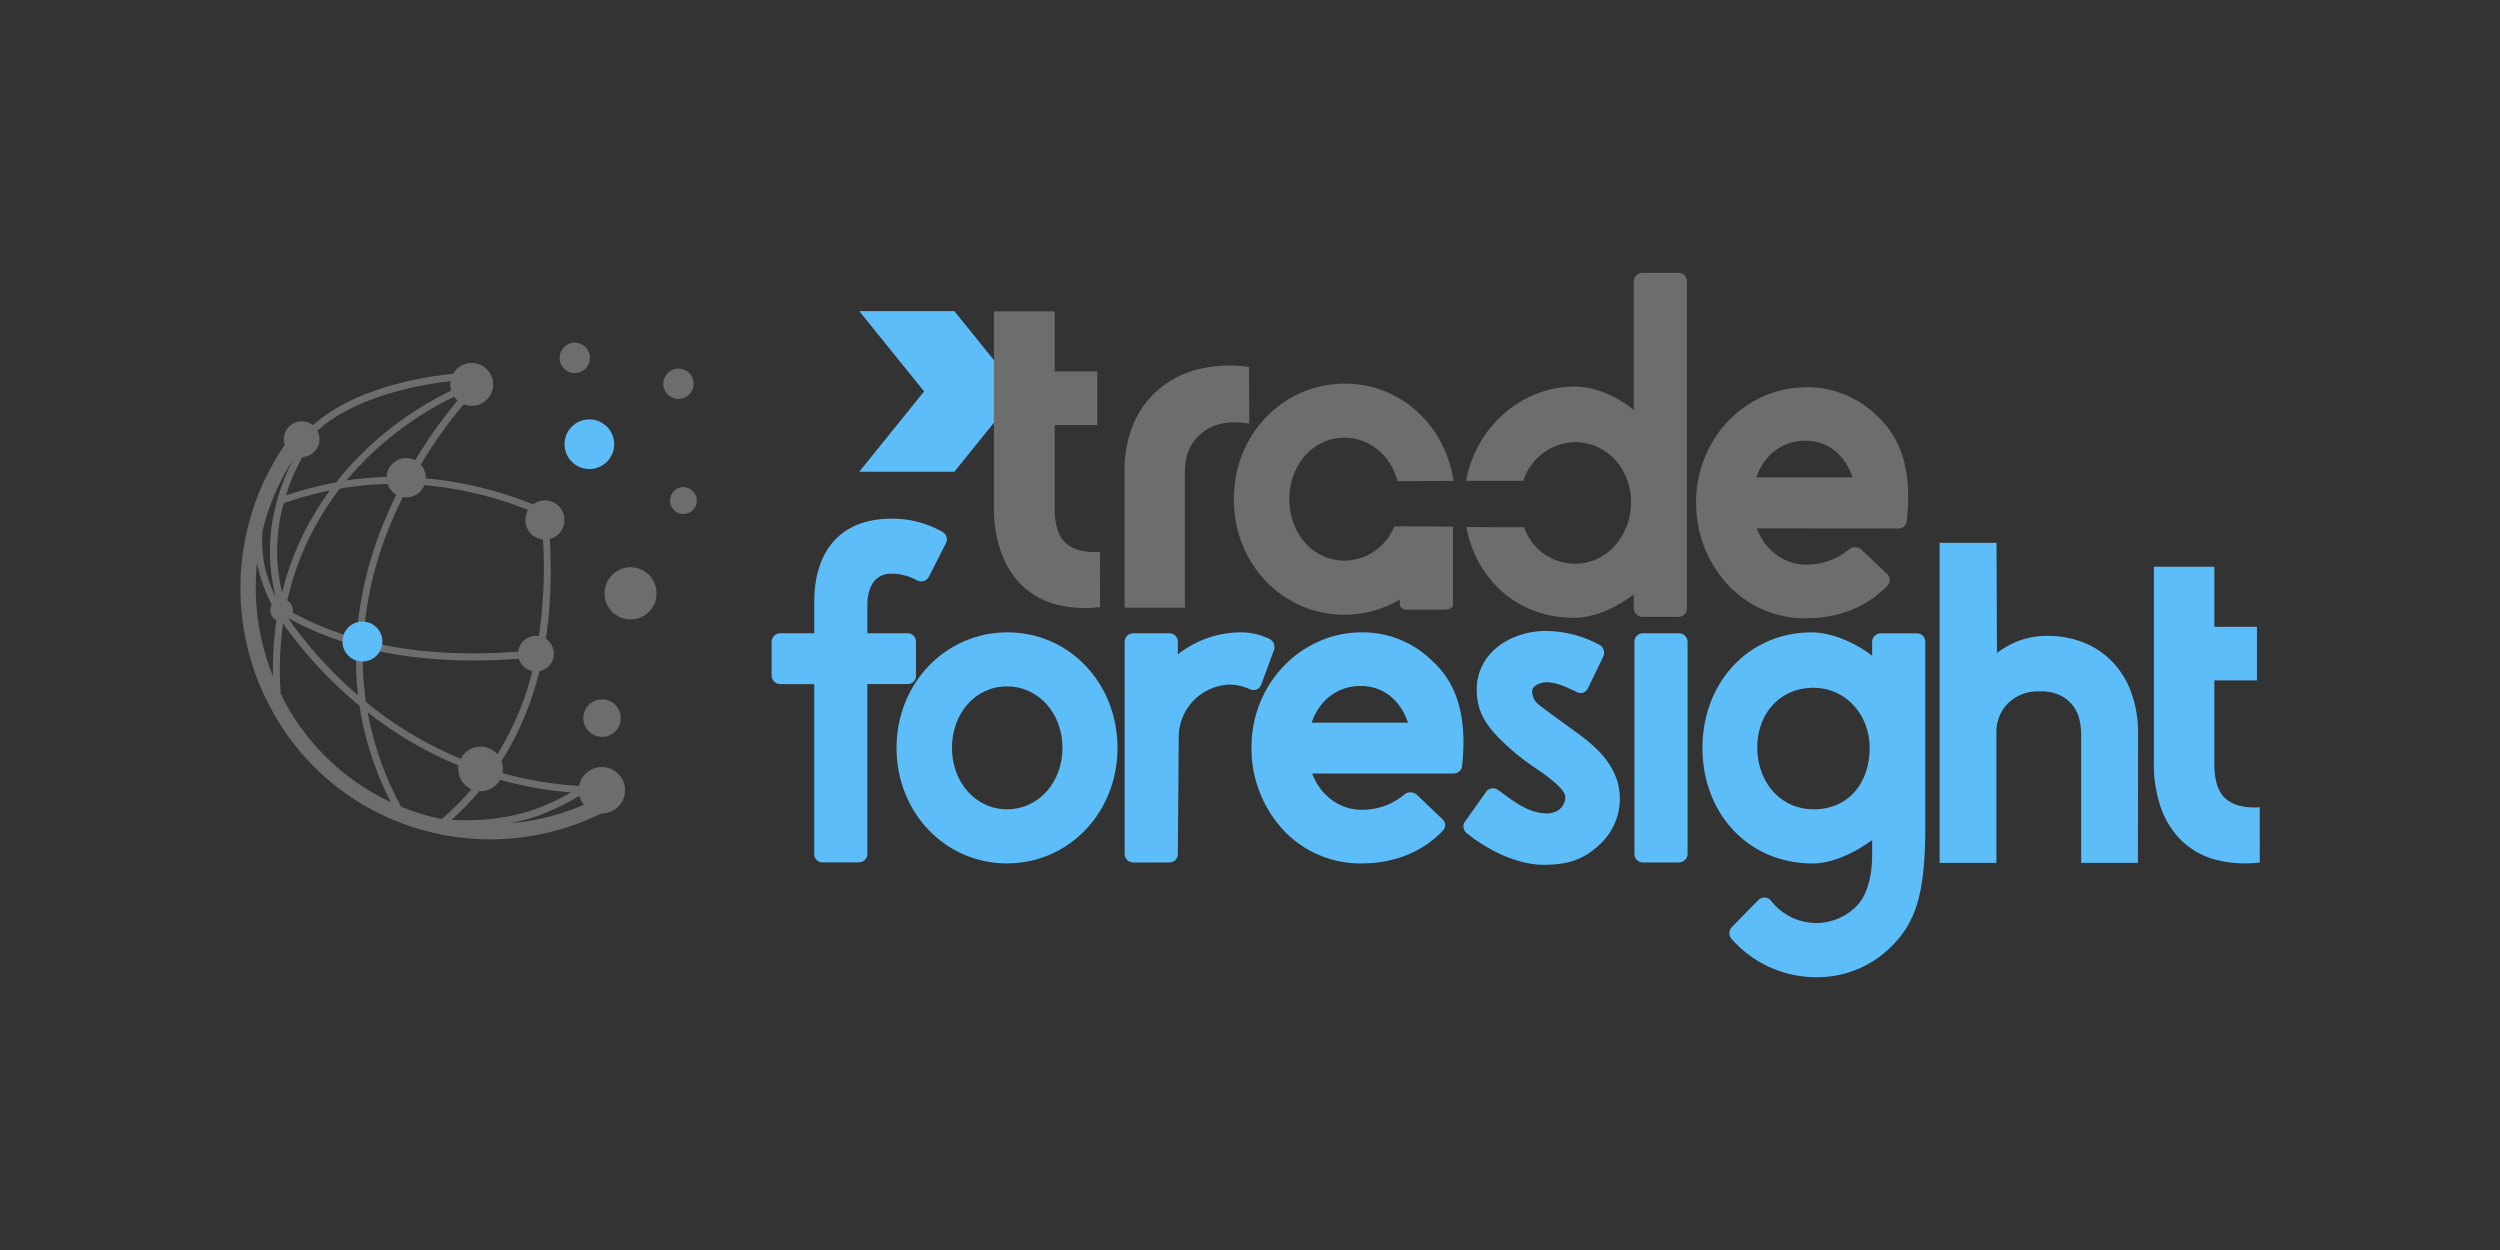 <svg id="Layer_1" data-name="Layer 1" xmlns="http://www.w3.org/2000/svg" xmlns:xlink="http://www.w3.org/1999/xlink" viewBox="0 0 576 288">
<rect x="0" y="0" width="576" height="288" fill="#333333" stroke="none"/>
<defs><filter id="luminosity-noclip" x="102.39" y="-7441.47" width="32.71" height="32766" filterUnits="userSpaceOnUse" color-interpolation-filters="sRGB">
<feFlood flood-color="#fff" result="bg"/><feBlend in="SourceGraphic" in2="bg"/></filter><mask id="mask" x="102.39" y="-7441.47" width="32.71" height="32766" maskUnits="userSpaceOnUse"><g filter="url(#luminosity-noclip)"/></mask><linearGradient id="linear-gradient" x1="-971.52" y1="137.95" x2="-971.8" y2="124.46" gradientTransform="matrix(0.9, -0.43, 0.43, 0.9, 938.09, -353.49)" gradientUnits="userSpaceOnUse"><stop offset="0"/><stop offset="1" stop-color="#fff"/></linearGradient><filter id="luminosity-noclip-2" x="85.33" y="-7441.47" width="43.9" height="32766" filterUnits="userSpaceOnUse" color-interpolation-filters="sRGB"><feFlood flood-color="#fff" result="bg"/><feBlend in="SourceGraphic" in2="bg"/></filter><mask id="mask-2" x="85.33" y="-7441.47" width="43.9" height="32766" maskUnits="userSpaceOnUse"><g filter="url(#luminosity-noclip-2)"/></mask><linearGradient id="linear-gradient-2" x1="-948.03" y1="80.26" x2="-984.4" y2="93.18" xlink:href="#linear-gradient"/><filter id="luminosity-noclip-3" x="85.35" y="-7441.47" width="32.51" height="32766" filterUnits="userSpaceOnUse" color-interpolation-filters="sRGB"><feFlood flood-color="#fff" result="bg"/><feBlend in="SourceGraphic" in2="bg"/></filter><mask id="mask-3" x="85.35" y="-7441.47" width="32.51" height="32766" maskUnits="userSpaceOnUse"><g filter="url(#luminosity-noclip-3)"/></mask><linearGradient id="linear-gradient-3" x1="-982.74" y1="107.41" x2="-981.34" y2="140.02" xlink:href="#linear-gradient"/><filter id="luminosity-noclip-4" x="61.84" y="-7441.47" width="31.85" height="32766" filterUnits="userSpaceOnUse" color-interpolation-filters="sRGB"><feFlood flood-color="#fff" result="bg"/><feBlend in="SourceGraphic" in2="bg"/></filter><mask id="mask-4" x="61.84" y="-7441.47" width="31.85" height="32766" maskUnits="userSpaceOnUse"><g filter="url(#luminosity-noclip-4)"/></mask><linearGradient id="linear-gradient-4" x1="-986.58" y1="186.52" x2="-986.01" y2="230.65" gradientTransform="translate(891.02 -424.74) rotate(-24.17)" xlink:href="#linear-gradient"/><filter id="luminosity-noclip-5" x="63.59" y="-7441.47" width="26.93" height="32766" filterUnits="userSpaceOnUse" color-interpolation-filters="sRGB"><feFlood flood-color="#fff" result="bg"/><feBlend in="SourceGraphic" in2="bg"/></filter><mask id="mask-5" x="63.59" y="-7441.47" width="26.93" height="32766" maskUnits="userSpaceOnUse"><g filter="url(#luminosity-noclip-5)"/></mask><linearGradient id="linear-gradient-5" x1="-984.1" y1="63.93" x2="-985.82" y2="80.44" xlink:href="#linear-gradient"/><filter id="luminosity-noclip-6" x="65.94" y="-7441.47" width="39.45" height="32766" filterUnits="userSpaceOnUse" color-interpolation-filters="sRGB"><feFlood flood-color="#fff" result="bg"/><feBlend in="SourceGraphic" in2="bg"/></filter><mask id="mask-6" x="65.94" y="-7441.47" width="39.45" height="32766" maskUnits="userSpaceOnUse"><g filter="url(#luminosity-noclip-6)"/></mask><linearGradient id="linear-gradient-6" x1="-801.23" y1="82.36" x2="-817.81" y2="68.53" gradientTransform="matrix(0.93, -0.37, 0.37, 0.93, 802.36, -270.36)" xlink:href="#linear-gradient"/><filter id="luminosity-noclip-7" x="101.58" y="178.04" width="33.51" height="13.45" filterUnits="userSpaceOnUse" color-interpolation-filters="sRGB"><feFlood flood-color="#fff" result="bg"/><feBlend in="SourceGraphic" in2="bg"/></filter><mask id="mask-7" x="101.58" y="178.04" width="33.51" height="13.45" maskUnits="userSpaceOnUse"><g mask="url(#mask)" filter="url(#luminosity-noclip-7)"><path d="M102.39,191.49s11.78,0,20.17-4.22a128,128,0,0,0,12.53-7L113.5,178Z" fill="url(#linear-gradient)" style="mix-blend-mode:multiply"/></g></mask><linearGradient id="linear-gradient-7" x1="-972.53" y1="137.83" x2="-972.8" y2="124.5" gradientTransform="matrix(0.9, -0.43, 0.43, 0.9, 938.09, -353.49)" gradientUnits="userSpaceOnUse"><stop offset="0" stop-color="#fff"/><stop offset="1"/></linearGradient><filter id="luminosity-noclip-8" x="84.12" y="161.63" width="33.74" height="30.26" filterUnits="userSpaceOnUse" color-interpolation-filters="sRGB"><feFlood flood-color="#fff" result="bg"/><feBlend in="SourceGraphic" in2="bg"/></filter><mask id="mask-8" x="84.12" y="161.63" width="33.74" height="30.26" maskUnits="userSpaceOnUse"><g mask="url(#mask-3)" filter="url(#luminosity-noclip-8)"><path d="M85.35,165.88s4.23,15.27,10.52,23.59L108,191.88,117.86,179S93,173.81,85.35,165.88Z" fill="url(#linear-gradient-3)" style="mix-blend-mode:multiply"/></g></mask><linearGradient id="linear-gradient-8" x1="-986.32" y1="98.45" x2="-984.22" y2="147.14" xlink:href="#linear-gradient-7"/><filter id="luminosity-noclip-9" x="58.02" y="127.66" width="35.68" height="59.21" filterUnits="userSpaceOnUse" color-interpolation-filters="sRGB"><feFlood flood-color="#fff" result="bg"/><feBlend in="SourceGraphic" in2="bg"/></filter><mask id="mask-9" x="58.02" y="127.66" width="35.68" height="59.21" maskUnits="userSpaceOnUse"><g mask="url(#mask-4)" filter="url(#luminosity-noclip-9)"><path d="M93.69,186.6s-8.63-15.6-10.1-24.53c-8.71-7.3-18.4-15.78-21.08-20.47-.54,1.63-1.17,15.43,0,20,3.65,6.33,16,20.25,31.22,25" fill="url(#linear-gradient-4)" style="mix-blend-mode:multiply"/></g></mask><linearGradient id="linear-gradient-9" x1="-986.15" y1="166.88" x2="-984.97" y2="258.47" gradientTransform="translate(891.02 -424.74) rotate(-24.17)" xlink:href="#linear-gradient-7"/><filter id="luminosity-noclip-10" x="63.59" y="90.02" width="44.07" height="71.22" filterUnits="userSpaceOnUse" color-interpolation-filters="sRGB"><feFlood flood-color="#fff" result="bg"/><feBlend in="SourceGraphic" in2="bg"/></filter><mask id="mask-10" x="63.59" y="90.02" width="44.07" height="71.22" maskUnits="userSpaceOnUse"><g mask="url(#mask-5)" filter="url(#luminosity-noclip-10)"><path d="M63.59,144.09S74.33,151,83,150.76c.09-10.94,1.4-29.46,7.57-39.71a77.74,77.74,0,0,0-16.14,2.7S65.23,127.9,63.59,144.09Z" fill="url(#linear-gradient-5)" style="mix-blend-mode:multiply"/></g></mask><linearGradient id="linear-gradient-10" x1="-967.3" y1="41.29" x2="-979.63" y2="99.99" gradientTransform="matrix(0.9, -0.43, 0.43, 0.9, 938.09, -353.49)" gradientUnits="userSpaceOnUse"><stop offset="0" stop-color="#fff"/><stop offset="0.14" stop-color="#f7fbfe"/><stop offset="0.36" stop-color="#e0f2fa"/><stop offset="0.63" stop-color="#bbe2f3"/><stop offset="0.94" stop-color="#88ccea"/><stop offset="1" stop-color="#7cc7e8"/></linearGradient><filter id="luminosity-noclip-11" x="58.92" y="86.58" width="51.49" height="53.41" filterUnits="userSpaceOnUse" color-interpolation-filters="sRGB"><feFlood flood-color="#fff" result="bg"/><feBlend in="SourceGraphic" in2="bg"/></filter><mask id="mask-11" x="58.92" y="86.58" width="51.49" height="53.41" maskUnits="userSpaceOnUse"><g mask="url(#mask-6)" filter="url(#luminosity-noclip-11)"><path d="M77.59,109.61l-11.65,3,4-12.77s3.18-5.44,14.64-9.29a76,76,0,0,1,20.76-4S82.74,99.27,77.59,109.61Z" fill="url(#linear-gradient-6)" style="mix-blend-mode:multiply"/></g></mask><linearGradient id="linear-gradient-11" x1="-801.89" y1="97.99" x2="-825.66" y2="78.15" gradientTransform="matrix(0.93, -0.37, 0.37, 0.93, 802.36, -270.36)" gradientUnits="userSpaceOnUse"><stop offset="0" stop-color="#fff"/><stop offset="0.12" stop-color="#fafdfb"/><stop offset="0.27" stop-color="#eaf6ef"/><stop offset="0.43" stop-color="#d0ebdc"/><stop offset="0.61" stop-color="#addcc0"/><stop offset="0.8" stop-color="#7fc89e"/><stop offset="0.99" stop-color="#47b074"/><stop offset="1" stop-color="#45af72"/></linearGradient><filter id="luminosity-noclip-12" x="83.12" y="109.68" width="46.11" height="68.36" filterUnits="userSpaceOnUse" color-interpolation-filters="sRGB"><feFlood flood-color="#fff" result="bg"/><feBlend in="SourceGraphic" in2="bg"/></filter><mask id="mask-12" x="83.12" y="109.68" width="46.11" height="68.36" maskUnits="userSpaceOnUse"><g mask="url(#mask-2)" filter="url(#luminosity-noclip-12)"><path d="M85.85,151.75s27.09,4.08,43.13-1.21c.89-9.3-.83-26.53-1.42-33.56-10.36-2.39-25.1-7.52-34.14-4.94C89.75,119.7,83.49,140.58,85.85,151.75Z" fill="url(#linear-gradient-2)" style="mix-blend-mode:multiply"/></g></mask><linearGradient id="linear-gradient-12" x1="-936.8" y1="80.13" x2="-988.03" y2="98.33" gradientTransform="matrix(0.9, -0.43, 0.43, 0.9, 938.09, -353.49)" gradientUnits="userSpaceOnUse"><stop offset="0" stop-color="#fff"/><stop offset="0.15" stop-color="#fffdf6"/><stop offset="0.4" stop-color="#fff9de"/><stop offset="0.71" stop-color="#fff1b7"/><stop offset="1" stop-color="#ffe98d"/></linearGradient></defs><polygon points="219.88 71.68 197.97 71.68 212.91 90.18 197.97 108.69 219.88 108.69 234.82 90.18 219.88 71.68" fill="#5dbdf9"/><path d="M492.58,198.81H479.5V169a16.43,16.43,0,0,0-.3-2.77,8.72,8.72,0,0,0-1.29-3.22,8.27,8.27,0,0,0-2.9-2.63,10.11,10.11,0,0,0-5.08-1.09,9.89,9.89,0,0,0-7.22,2.68,9.37,9.37,0,0,0-2.74,7v29.84H446.89V125.06H460l.1,25.38a19.92,19.92,0,0,1,5.4-2.93,18.75,18.75,0,0,1,6.3-1,21.68,21.68,0,0,1,8.52,1.64,18.9,18.9,0,0,1,6.59,4.56,20.14,20.14,0,0,1,4.22,7.09,27.21,27.21,0,0,1,1.48,9.21Z" fill="#5dbdf9"/><path d="M520.65,198.71a27,27,0,0,1-10.57-.74,17.87,17.87,0,0,1-7.6-4.44,19.78,19.78,0,0,1-4.65-7.55,30.14,30.14,0,0,1-1.58-10.09V130.57h13.94v13.84H520v12.36h-9.82V176c0,3.81.86,6.48,2.59,8s4.34,2.22,7.87,2Z" fill="#5dbdf9"/><path d="M404.76,121.74c1.9,5,6.23,8.35,11.41,8.35a15,15,0,0,0,9.93-3.6,2.22,2.22,0,0,1,2.74.11l6,5.7a1.86,1.86,0,0,1,0,2.65c-4.64,4.85-11.19,7.5-18.69,7.5a24.27,24.27,0,0,1-17.65-7.29,27.68,27.68,0,0,1-7.71-19.55c0-14.57,11.41-26.4,25.46-26.4A22.89,22.89,0,0,1,432.65,96c3.59,3.38,7,8.66,7,18.59a51.2,51.2,0,0,1-.32,5.49,1.94,1.94,0,0,1-1.9,1.69ZM404.65,110h22.19c-1.48-4.55-5.18-8.46-10.89-8.46S406.24,105.26,404.65,110Z" fill="#6c6d6d"/><path d="M214,132.91a2,2,0,0,1-2.64.84,12.38,12.38,0,0,0-5.92-1.58c-4,0-5.6,3.17-5.6,7.39v6.34h9.3a1.92,1.92,0,0,1,1.9,2v7.81a1.89,1.89,0,0,1-1.9,1.9h-9.3v39.09a2,2,0,0,1-2,2H189.5a1.92,1.92,0,0,1-1.9-2V157.62h-7.82a2,2,0,0,1-2-1.9v-7.81a2,2,0,0,1,2-2h7.82v-7.18c0-11.52,5.81-19.23,17.85-19.23a23.48,23.48,0,0,1,11.73,3.06,2,2,0,0,1,.74,2.64Z" fill="#5dbdf9"/><path d="M232.12,145.69c14.26,0,25.35,11.72,25.35,26.62s-11.2,26.62-25.46,26.62-25.45-11.73-25.45-26.62S217.86,145.69,232.12,145.69ZM232,186.46c7.4,0,12.79-6.33,12.79-14.15s-5.39-14.16-12.79-14.16-12.67,6.34-12.67,14.16S224.72,186.46,232,186.46Z" fill="#5dbdf9"/><path d="M290.59,157.73a1.9,1.9,0,0,1-2.64,1.06,11.56,11.56,0,0,0-4.65-1.06,12.14,12.14,0,0,0-11.72,11.83l-.21,27.15a1.93,1.93,0,0,1-1.91,2h-8.34a2,2,0,0,1-2-2v-48.8a2,2,0,0,1,2-2h8.34a1.92,1.92,0,0,1,1.91,2v2.85a23.71,23.71,0,0,1,14.05-5.07,15.11,15.11,0,0,1,7.18,1.58,2.12,2.12,0,0,1,.95,2.43Z" fill="#5dbdf9"/><path d="M302.32,178.22c1.9,5,6.23,8.35,11.41,8.35a15,15,0,0,0,9.93-3.59,2.21,2.21,0,0,1,2.74.1l6,5.71a1.85,1.85,0,0,1,0,2.64c-4.64,4.86-11.19,7.5-18.69,7.5a24.23,24.23,0,0,1-17.65-7.29,27.63,27.63,0,0,1-7.71-19.54c0-14.58,11.41-26.41,25.46-26.41a22.86,22.86,0,0,1,16.37,6.76c3.6,3.38,7,8.66,7,18.59a50.91,50.91,0,0,1-.32,5.49,1.94,1.94,0,0,1-1.9,1.69Zm-.11-11.72h22.18c-1.47-4.54-5.17-8.45-10.88-8.45S303.8,161.74,302.21,166.5Z" fill="#5dbdf9"/><path d="M373.2,183.82a14.26,14.26,0,0,1-4.54,10.67c-3.7,3.49-7.19,4.76-13.1,4.76-5.6,0-12.47-3.07-17.75-7.4a1.94,1.94,0,0,1-.21-2.64l4.86-6.87a2,2,0,0,1,2.74-.31c3.17,2.32,6.87,5.38,11.2,5.38,2.11,0,4.23-1.26,4.23-3.8,0-1.69-3.59-4.44-6.87-6.65a52.15,52.15,0,0,1-8.24-6.76c-3.48-3.49-5.28-6.66-5.28-11.31,0-8.55,7.92-13.52,15.95-13.52a26.39,26.39,0,0,1,12.47,3.28,2.12,2.12,0,0,1,.73,2.64l-3.48,7.18a1.87,1.87,0,0,1-2.43,1.06c-3.06-1.48-5.07-2.33-7.08-2.33-1.58,0-3.38.85-3.38,2a3.77,3.77,0,0,0,1.69,3.27c1.69,1.38,3.38,2.54,7.29,5.39C367,171.46,373.09,176,373.2,183.82Z" fill="#5dbdf9"/><path d="M376.58,147.91a1.91,1.91,0,0,1,1.9-2h8.34a2,2,0,0,1,2,2v48.8a2,2,0,0,1-2,2h-8.34a1.92,1.92,0,0,1-1.9-2Z" fill="#5dbdf9"/><path d="M405.1,207.38a2,2,0,0,1,3,.21,13.2,13.2,0,0,0,10.45,5.07,13,13,0,0,0,9.3-4c2.11-2.22,3.49-6.13,3.49-11.83v-3.28c-3.91,2.85-9,5.39-13.74,5.39-14.68,0-25.35-11.41-25.35-26.62s10.78-26.62,25.14-26.62c4.54,0,10,2.32,13.95,5.38v-3.16a2,2,0,0,1,2-2h8.24a1.94,1.94,0,0,1,2,2v43c0,14.79-2.22,21.55-7.61,26.94a24.07,24.07,0,0,1-17.43,7.29,26,26,0,0,1-19.64-8.88,2,2,0,0,1,.1-2.64Zm12.78-20.92c8.24,0,12.89-6.33,12.89-14.15,0-7.5-5.39-13.84-13-13.84s-12.89,5.91-12.89,13.73S410.06,186.46,417.88,186.46Z" fill="#5dbdf9"/><path d="M253.44,139.87a26.93,26.93,0,0,1-10.56-.74,18,18,0,0,1-7.61-4.44,19.76,19.76,0,0,1-4.64-7.55A30.13,30.13,0,0,1,229,117.05V71.73h14V85.57h9.82V97.93H243v19.22c0,3.81.86,6.48,2.58,8s4.35,2.22,7.87,2Z" fill="#6c6d6d"/><path d="M287.83,97.61q-6.66-1.15-10.72,2T273,108.49V140H259.1V108.49a27.59,27.59,0,0,1,1.95-10.56,21.45,21.45,0,0,1,5.65-8,22.43,22.43,0,0,1,9-4.75,30.78,30.78,0,0,1,12.09-.64Z" fill="#6c6d6d"/><path d="M322.52,121.3v18.08c0,.63.84,1.09,1.9,1.09h8.35c1.05,0,2-.46,2-1.09v-18Q328.65,121.35,322.52,121.3Z" fill="#6c6d6d"/><path d="M309.74,129.16c-7.29,0-12.68-6.33-12.68-14.15s5.39-14.16,12.68-14.16c6,0,10.72,4.23,12.25,10l4.39,0,8.51-.06C333,98,322.73,88.39,309.84,88.39c-14.26,0-25.56,11.73-25.56,26.62s11.2,26.62,25.46,26.62c12.16,0,22.08-8.53,24.75-20.27q-6.63,0-13.25-.06A12.46,12.46,0,0,1,309.74,129.16Z" fill="#6c6d6d"/><path d="M386.67,62.87h-8.24a2,2,0,0,0-2,1.91V94.46c-3.8-3.06-8.77-5.39-13.63-5.39-11.78,0-21.83,8.6-24.66,20.07-.13.54-.25,1.09-.35,1.64l13.19,0a12.74,12.74,0,0,1,11.93-8.9c7.5,0,12.89,6.34,12.89,13.84s-5.39,14.16-12.89,14.16a12.38,12.38,0,0,1-11.75-8.39c-4.28,0-8.82,0-13.3-.08,2.29,12.28,11.95,20.93,24.73,20.93,5,0,10-2.53,13.84-5.38v3.16a2,2,0,0,0,2,2h8.24a1.94,1.94,0,0,0,2-2V64.78A1.92,1.92,0,0,0,386.67,62.87Z" fill="#6c6d6d"/><g opacity="0.5"><g mask="url(#mask-7)"><path d="M101.58,189.74s12-.18,20.76-2.87c2.9-.9,11.1-5.28,11.1-5.28L113.5,178Z" fill="url(#linear-gradient-7)"/></g><g mask="url(#mask-8)"><path d="M84.12,161.63s2.6,16.91,8.9,25.24l8.56,2.87,10.23-11S87.22,167.06,84.12,161.63Z" fill="url(#linear-gradient-8)"/></g><g mask="url(#mask-9)"><path d="M92.05,186.87s-8.43-17-8.43-25.63c-16.18-10.63-22.55-28.89-25.23-33.58-.54,1.63-.6,18.23.53,22.81,3.63,12.89,17.94,31.66,33.13,36.4" fill="url(#linear-gradient-9)"/></g><g mask="url(#mask-10)"><path d="M64.48,140s10.75,20.54,19.14,21.25c.09-10.94-5.88-31.94,24-71.21-7.08-.62-29.51,20.46-29.51,20.46S66.12,123.8,64.48,140Z" fill="url(#linear-gradient-10)"/></g><g mask="url(#mask-11)"><path d="M69.89,123.76,64.48,140l-5.56-13.08s.11-27,25.75-35.62a95.49,95.49,0,0,1,25.74-4.71S83.12,98.72,69.89,123.76Z" fill="url(#linear-gradient-11)"/></g><g mask="url(#mask-12)"><path d="M84.12,161.63S93.6,172.52,113.5,178c12-14.87,18.08-59.63,9.53-61.58-10.68-2.43-16.42-5-29-6.78C90.38,117.34,79.84,139.73,84.12,161.63Z" fill="url(#linear-gradient-12)"/></g></g><path d="M135.61,180.11l-1.61,1a85.3,85.3,0,0,1-20-3.48c10.4-14.82,14.45-33.93,12.35-57.92l-1.61.15a108.66,108.66,0,0,1-1.3,31.05l-.11-1.11c-14.88,1.49-28.13.73-39.62-2.27a83.05,83.05,0,0,1,6.37-27c1.34-3.22,2.8-6.23,4.29-9a85.14,85.14,0,0,1,29.78,7l.63-1.5A87.09,87.09,0,0,0,95.26,110,102,102,0,0,1,108.64,91.1l-1.07-1,.09,0-.57-1.52a76.56,76.56,0,0,0-24,16.21,70.14,70.14,0,0,0-5.68,6.37,81.3,81.3,0,0,0-11.53,3,43.71,43.71,0,0,1,5.79-12l-.79-.6.31-.36c10.09-11.58,33.07-13.42,33.3-13.44l-.12-1.61c-1,.07-23.87,1.9-34.4,14l-.57.66-1.63-1.27a58.4,58.4,0,0,0-5.24,63.91A56.8,56.8,0,0,0,97,191.13a57.63,57.63,0,0,0,35.72-1.24,62,62,0,0,0,8.26-3.71l-1.67-3.07a55.46,55.46,0,0,1-21.8,6.58,44.26,44.26,0,0,0,6.71-1.84,55.67,55.67,0,0,0,10.23-5.08c2.38.12,4.82.16,7.32.09l0-1.62c-1.83,0-3.62,0-5.38,0Zm-12.24-28.66a67.27,67.27,0,0,1-11,25.68,87.07,87.07,0,0,1-28.06-15.4,70.56,70.56,0,0,1-.67-12.53C95.22,152.17,108.5,152.92,123.37,151.45ZM82.49,160.2a95.86,95.86,0,0,1-15-16.21c-.38-.54-.75-1.07-1.1-1.59a72.19,72.19,0,0,0,15.69,6.36A72.82,72.82,0,0,0,82.49,160.2Zm6.15-40.3a84.55,84.55,0,0,0-6.5,27.2,69.52,69.52,0,0,1-16.27-6.84l.18-.07c-.06-.15-.1-.3-.15-.45a65.49,65.49,0,0,1,12.42-27.17,76.75,76.75,0,0,1,14.27-1.06C91.21,114.13,89.87,116.93,88.64,119.9Zm-4.44-14a76,76,0,0,1,23.08-15.73A106.24,106.24,0,0,0,93.46,109.9a77.6,77.6,0,0,0-13.62.78C81.3,108.94,82.76,107.35,84.2,105.91ZM76,113a66.56,66.56,0,0,0-11,23.52,40.62,40.62,0,0,1,.38-20.58A79.58,79.58,0,0,1,76,113ZM63.55,137.56a28,28,0,0,1-3.06-15.26,54.58,54.58,0,0,1,7.11-16.56C64.36,112,59.92,123.85,63.55,137.56Zm-4.33-8a34.57,34.57,0,0,0,4.69,12,74.78,74.78,0,0,0-1,14.3A55.07,55.07,0,0,1,59.22,129.57Zm6.4,32.13c-.33-.6-.64-1.21-.94-1.82a75.67,75.67,0,0,1,.55-16.27c.3.44.6.88.92,1.33A97.48,97.48,0,0,0,82.82,162.6a72.85,72.85,0,0,0,7.23,22.22A53.4,53.4,0,0,1,65.62,161.7Zm32.32,26.09a56.21,56.21,0,0,1-5.52-1.93,72.4,72.4,0,0,1-7.7-21.73,88.55,88.55,0,0,0,26.66,14.38,66,66,0,0,1-9.61,10.21C100.49,188.45,99.21,188.15,97.94,187.79Zm6.08,1.12a66.36,66.36,0,0,0,9-9.87,85.94,85.94,0,0,0,18.56,3.54C123.83,187,116.06,189.42,104,188.91Z" fill="#6c6d6d"/><path d="M158,91.47a3.49,3.49,0,1,1,1.38-4.73A3.48,3.48,0,0,1,158,91.47Zm-24.81,6a5.34,5.34,0,1,0,7.2,2.16A5.32,5.32,0,0,0,133.17,97.46Zm-2.4-18.09a3.49,3.49,0,1,0,4.71,1.42A3.49,3.49,0,0,0,130.77,79.37ZM156,112.62a3.08,3.08,0,1,0,4.16,1.25A3.08,3.08,0,0,0,156,112.62Zm-13.48,18.77a6,6,0,1,0,8,2.41A5.93,5.93,0,0,0,142.53,131.39Zm-5.84,30.27a4.31,4.31,0,1,0,5.82,1.74A4.28,4.28,0,0,0,136.69,161.66Zm-.52,15.7a5.34,5.34,0,1,0,7.2,2.16A5.32,5.32,0,0,0,136.17,177.36Zm-12.75-61.52a4.51,4.51,0,1,0,6.1,1.82A4.49,4.49,0,0,0,123.42,115.84ZM111,92.92a4.93,4.93,0,1,0-6.65-2A4.91,4.91,0,0,0,111,92.92Zm14.42,61.32a4.11,4.11,0,1,0-5.54-1.67A4.1,4.1,0,0,0,125.4,154.24Zm-43.7-9.69a3.7,3.7,0,1,0,5,1.5A3.69,3.69,0,0,0,81.7,144.55Zm-18.08-6.21a2.59,2.59,0,1,0,3.5,1A2.6,2.6,0,0,0,63.62,138.34Zm27.83-32.25a4.52,4.52,0,1,0,6.1,1.83A4.5,4.5,0,0,0,91.45,106.09ZM67.57,97.57a4.11,4.11,0,1,0,5.54,1.66A4.09,4.09,0,0,0,67.57,97.57Zm40.74,75.05a5.14,5.14,0,1,0,6.93,2.08A5.13,5.13,0,0,0,108.31,172.62Z" fill="#6c6d6d"/><circle cx="135.79" cy="102.35" r="5.72" fill="#5dbdf9"/><circle cx="83.5" cy="147.81" r="4.6" fill="#5dbdf9"/></svg>